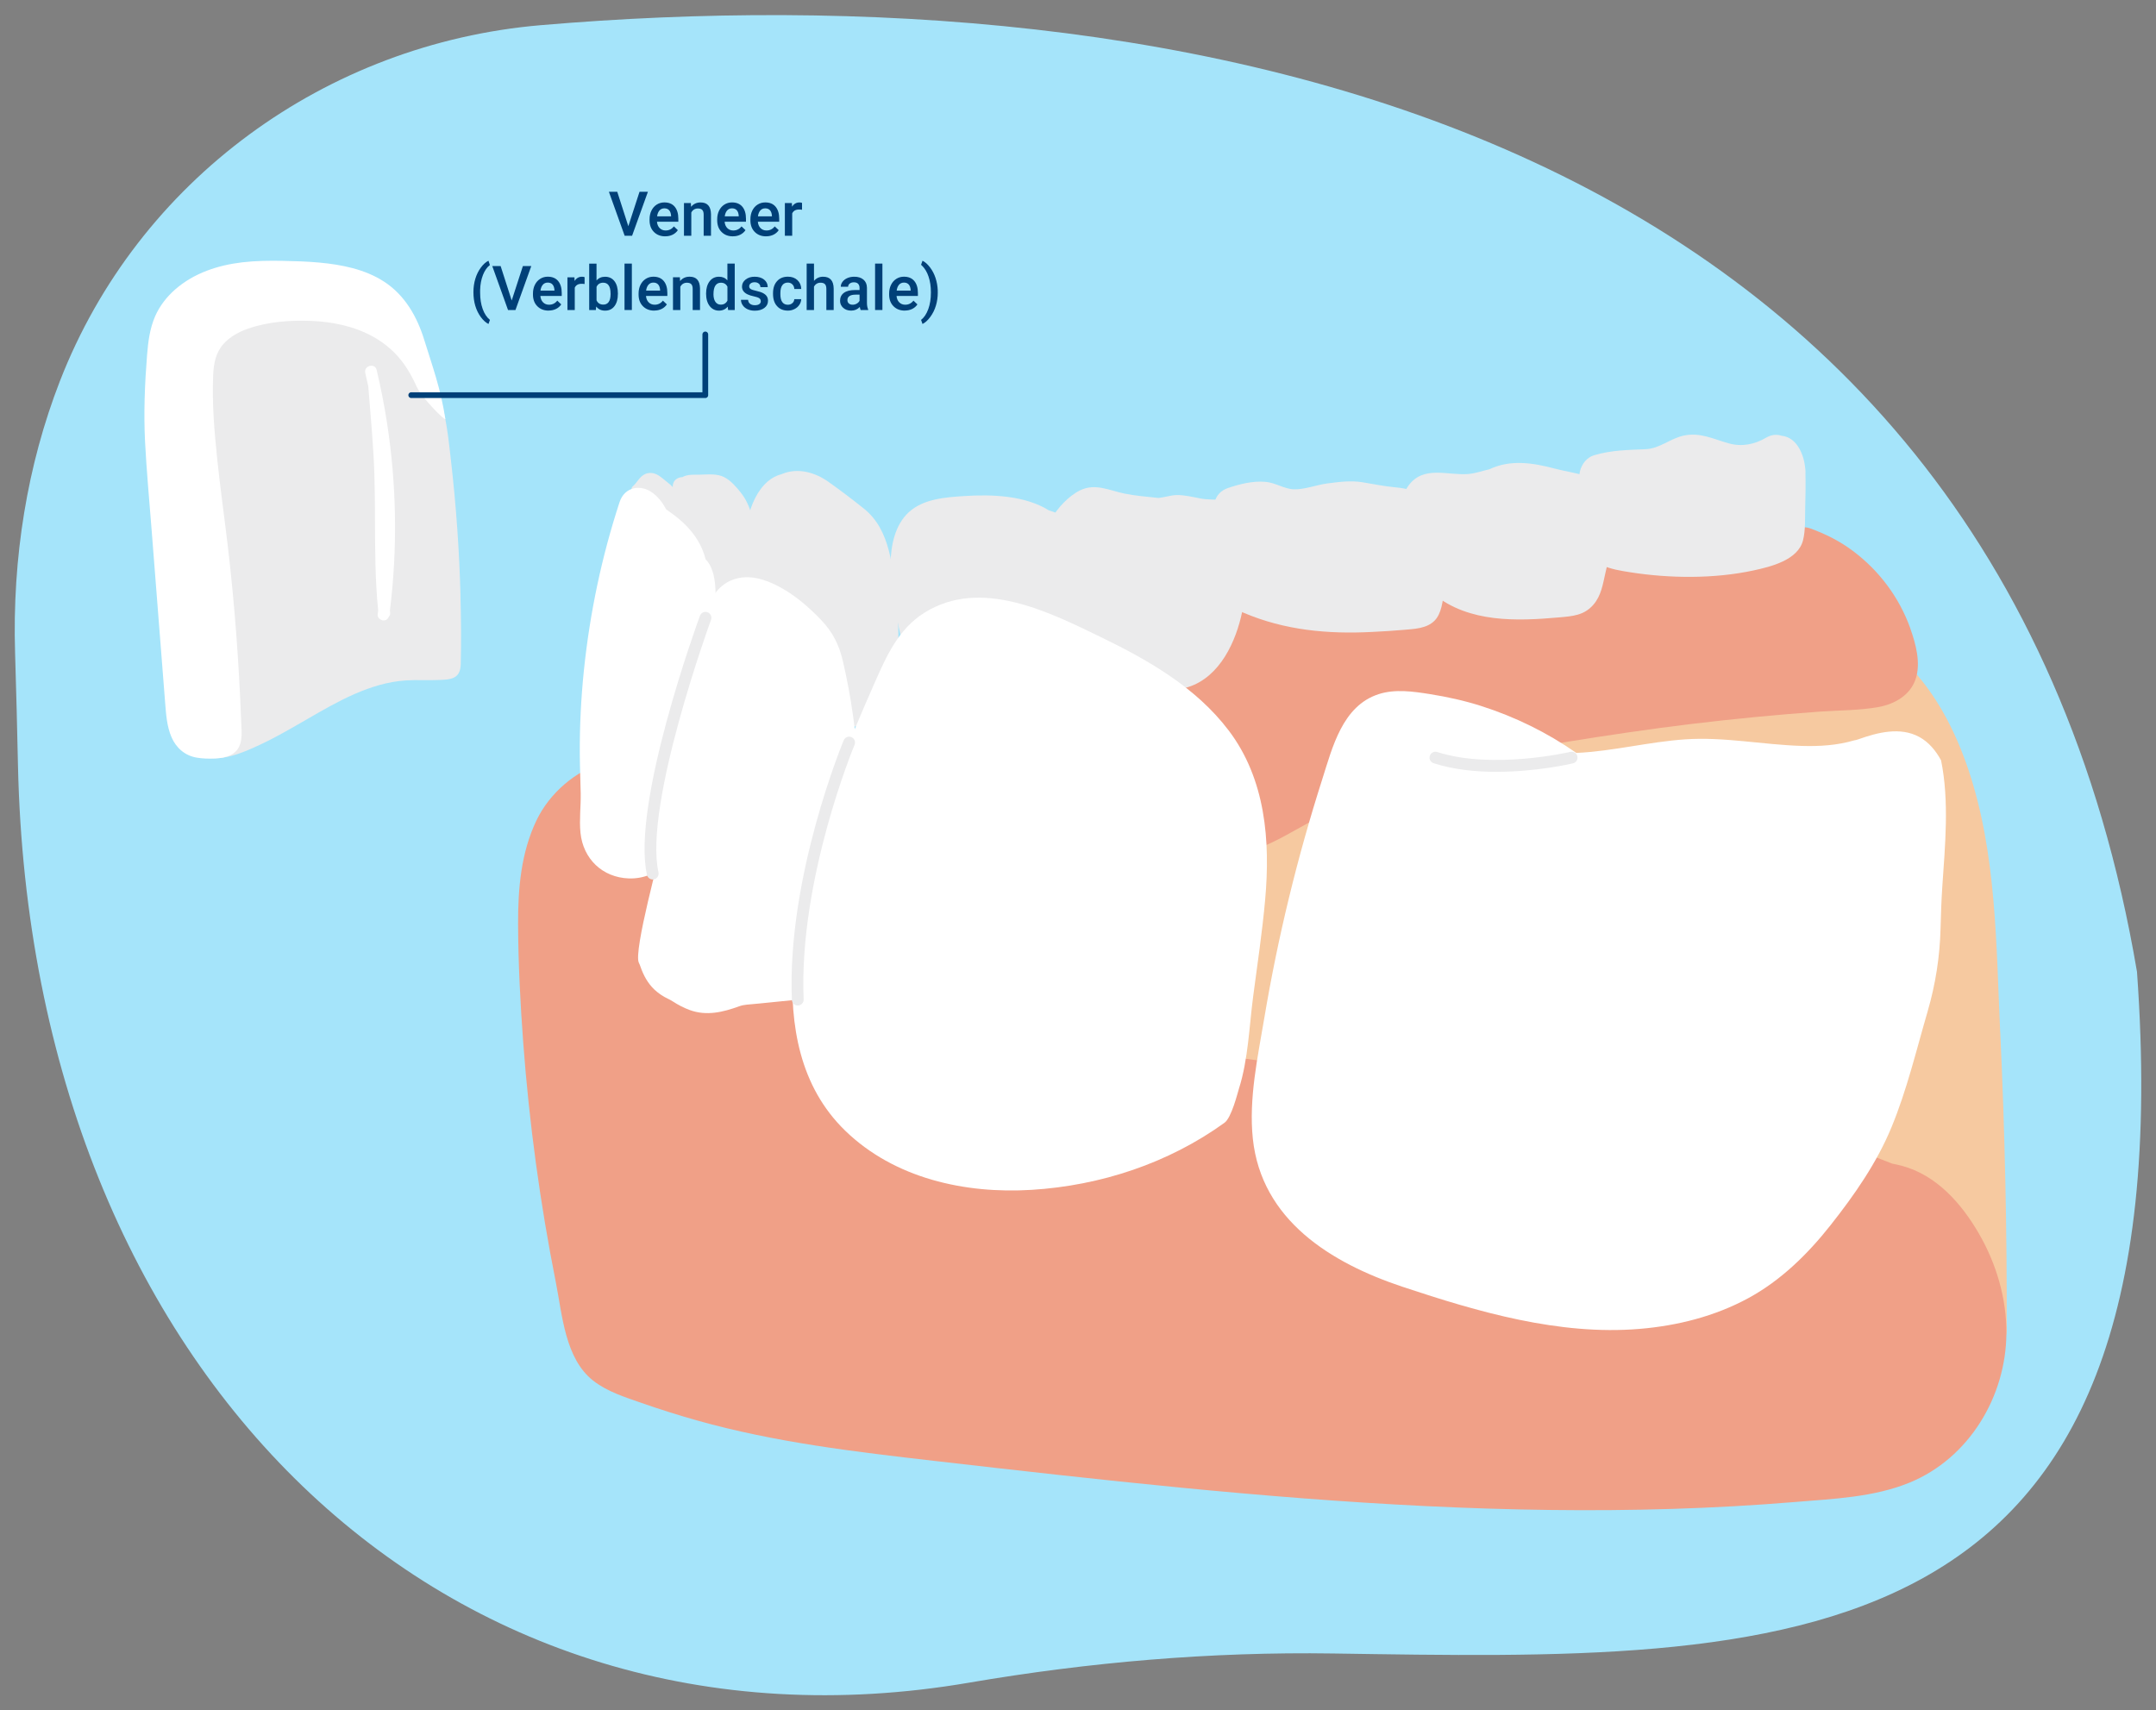 <?xml version="1.0" encoding="UTF-8"?>
<svg xmlns="http://www.w3.org/2000/svg" id="uuid-0983f9f7-3e6e-480e-9d4c-5543317042cb" data-name="Ebene 1" width="750" height="595" viewBox="0 0 750 595">
  <rect x="0" y="0" width="750" height="595" fill="#808080" stroke="none"/>
  <defs>
    <style>
      .uuid-92a4c334-f5b4-4626-b5d8-0ced2aefdbcb {
        fill: #ebebec;
      }

      .uuid-4aed85d9-2402-49bd-8381-7b2fa94cdc1c {
        fill: #fff;
      }

      .uuid-0a9d76a0-9805-4c9d-9162-0b61a41f30d1 {
        fill: #f0a087;
      }

      .uuid-47de5e31-a3e7-4caf-aa5d-8f2de62e4f11 {
        fill: #004078;
      }

      .uuid-33773161-3a1c-4f24-8958-a4a1e0adcc45 {
        fill: #a5e4fa;
      }

      .uuid-ee359815-fac6-4c43-a9e4-242107025e2b {
        fill: #f6c9a0;
      }

      .uuid-f858765a-37cb-4328-9cb2-a7af0c941ac4 {
        fill: none;
        stroke: #004078;
        stroke-linecap: round;
        stroke-linejoin: round;
        stroke-width: 2px;
      }
    </style>
  </defs>
  <path class="uuid-33773161-3a1c-4f24-8958-a4a1e0adcc45" d="M743.39,338.1C692.7,38.99,407.05-9.98,188.09,8.76,113.39,15.15,48,62.7,20.84,132.58c-11.31,29.11-16.62,61.35-15.59,94.69.4,12.98.72,25.96,1,38.94,4.62,212.12,149.08,350.28,330.81,319.19,41.84-7.16,84.2-10.8,126.65-10.16,156.83,2.38,297.2,6.7,279.68-237.13Z"></path>
  <g>
    <g>
      <path class="uuid-ee359815-fac6-4c43-a9e4-242107025e2b" d="M695.8,359.17c-1.41-30.16-1.22-61.96-10.98-91.17-4.47-13.35-11.26-26.9-21.77-37.37-12.37-12.33-30.81-14.51-48.26-12.87-18.54,1.74-36.5,7.22-54.77,10.37-18.19,3.14-36.53,5.54-54.69,8.83-36.75,6.66-72.66,16.39-108.47,26.19-16.27,4.45-34.03,8.42-47.91,17.6-6.44,4.26-11.34,9.76-14.17,16.52-3.08,7.36-3.43,15.68-3.95,23.47-1.13,16.89-.64,33.84,1.34,50.69.79,6.74,2,13.71,6.31,19.47,4.37,5.85,11.09,9.35,18.61,11,7.98,1.75,16.33,2.25,24.45,3.2,9.47,1.11,18.94,2.29,28.39,3.55,18.89,2.51,37.73,5.32,56.51,8.44,18.52,3.08,37.08,6.24,55.41,10.16,17.4,3.71,33.49,10.09,49.97,16.19,33.56,12.42,68.34,22.76,104.41,26.93,4.92.57,10.38.48,14.48-1.81,3.58.32,7.35-1.52,7.36-5.67.11-34.58-.63-69.17-2.25-103.74Z"></path>
      <path class="uuid-0a9d76a0-9805-4c9d-9162-0b61a41f30d1" d="M688.42,429.19c-6.09-10.5-14.73-20.36-26.83-23.61-1.11-.3-2.23-.54-3.35-.76-21.65-8.63-44.1-15.05-67.14-18.85-13.19-2.18-26.51-3.6-39.86-4.17-13.82-.58-27.64.04-41.46-.2-13.7-.24-26.82-1.95-40.05-5.53-13.51-3.65-26.7-6.91-40.68-8.19-14.14-1.29-28.28-1.97-42.36-3.97-13.77-1.96-27.49-4.4-41.17-6.91-24.23-4.45-47.75-10.81-65.86-28.46-8.28-8.07-15.15-17.37-21.37-27.08-6.17-9.65-10.95-21.15-19-29.42-16.63-17.1-43.51-5.79-52.68,13.4-5.36,11.2-6.42,23.68-6.38,35.94.05,13.85.77,27.73,1.8,41.54,2.08,27.9,5.86,55.7,11.32,83.15,2.25,11.31,3.19,26.54,12.96,34.22,4.91,3.86,11.09,5.77,16.92,7.81,6.36,2.22,12.78,4.24,19.26,6.07,27.16,7.65,55.06,10.91,83.01,14.12,28.49,3.27,56.99,6.51,85.54,9.28,56.7,5.49,113.69,9.14,170.68,7.37,14.29-.44,28.56-1.23,42.8-2.41,13.28-1.1,27.38-1.63,39.84-6.77,20.6-8.49,33.47-29.91,33.6-51.9.07-12.1-3.48-24.19-9.53-34.64Z"></path>
      <path class="uuid-0a9d76a0-9805-4c9d-9162-0b61a41f30d1" d="M664.54,218.61c-3.87-10.8-10.83-20.09-20-26.96-4.53-3.4-9.51-5.9-14.83-7.82-.91-.33-1.76-.44-2.54-.37-7.61-3.23-16.84-2.67-25-2.43-14.13.42-28.25.99-42.37,1.79-28.28,1.6-56.51,4.13-84.57,8.09-27.86,3.92-55.54,9.33-82.66,16.83-26.64,7.37-53.49,16.35-78.11,29.02-5.95,3.06-11.06,6.57-13.22,13.23-1.86,5.73-1.29,12.45.49,18.12,3.59,11.49,12.3,20.91,22.78,26.59,11.93,6.47,25.53,8.65,38.9,9.71,14.66,1.17,29.34.54,43.89-1.53,14.07-2,27.62-5.39,40.12-12.33,11.98-6.65,23.54-13.21,36.52-17.8,26.39-9.34,54.49-13.83,82.09-17.89,14.82-2.18,29.7-3.97,44.61-5.41,7.46-.72,14.93-1.34,22.41-1.88,6.78-.48,13.79-.39,20.49-1.61,5.53-1.01,10.94-4.09,12.83-9.67,1.9-5.58.07-12.3-1.85-17.67Z"></path>
      <path class="uuid-92a4c334-f5b4-4626-b5d8-0ced2aefdbcb" d="M160.2,207.35c-.41-15.71-1.52-31.41-3.31-47.03-.86-7.46-1.57-15.11-3.96-22.26-2.29-6.88-6.28-12.92-10.77-18.55-2.17-2.72-4.39-5.49-7.01-7.78-2.65-2.32-5.68-4.02-8.95-5.3-6.45-2.53-13.67-3.51-20.57-3.59-7-.08-14.06.92-20.75,2.96-3.38,1.03-6.68,2.33-9.86,3.86-3.04,1.47-5.95,3.37-7.59,6.42-3.14,5.83-1.42,12.77-1.49,19.05-.04,3.88-.49,7.75-.91,11.6-.42,3.88-.78,7.77-1.05,11.66-1.09,15.65-.92,31.37-.15,47.04.39,7.89.93,15.77,1.54,23.64.59,7.65,1.09,15.34,1.93,22.97.29,2.6.73,5.17,1.69,7.57-.84,1-.75,2.89.89,3.42,6.87,2.24,14.17-.98,20.34-3.84,5.77-2.68,11.26-5.9,16.76-9.08,10.58-6.12,21.76-12.58,34.23-13.4,3.84-.25,7.68.04,11.52-.15,1.77-.09,3.9-.07,5.47-.99,1.64-.96,2.03-2.79,2.08-4.55.21-7.89.11-15.79-.1-23.68Z"></path>
      <path class="uuid-4aed85d9-2402-49bd-8381-7b2fa94cdc1c" d="M154.92,145.72c-1.64-10.65-4.56-18.47-7.32-27.42-2.5-8.13-6.76-15.64-14.04-20.35-6.69-4.33-14.77-5.89-22.58-6.61-4.19-.38-8.39-.51-12.59-.59-4.71-.09-9.43-.04-14.11.51-8.49,1.01-16.76,3.71-23.3,9.4-2.94,2.56-5.43,5.75-7,9.33-1.87,4.27-2.45,8.88-2.82,13.5-.8,10.05-1.21,20.14-.7,30.22.52,10.1,1.47,20.18,2.25,30.25,1.59,20.27,3.17,40.54,4.76,60.81.31,3.95.6,7.97,2.18,11.66,1.58,3.7,4.61,6.4,8.64,7.12,2.12.38,4.31.43,6.45.33,1.93-.09,3.87-.37,5.61-1.26,4.5-2.29,3.7-7.59,3.54-11.8-.77-20.29-2.26-40.55-4.63-60.72-1.18-9.99-2.6-19.95-3.65-29.96-1.04-9.85-1.89-19.86-1.45-29.77.17-3.87.92-7.77,3.59-10.73,2.26-2.51,5.31-4.17,8.47-5.28,6.97-2.45,14.75-3.02,22.09-2.72,7.39.3,14.9,1.85,21.41,5.45,3.21,1.78,6.11,4.03,8.57,6.76,2.84,3.15,4.96,6.88,6.69,10.73,1.71,3.79,10.12,12.23,9.95,11.13Z"></path>
      <path class="uuid-4aed85d9-2402-49bd-8381-7b2fa94cdc1c" d="M135.64,212.38c2.69-21.66,2.33-43.64-1-65.21-.96-6.21-2.17-12.37-3.62-18.48-.61-2.56-4.56-1.48-3.95,1.09.36,1.53.71,3.06,1.04,4.59.8,10.23,1.8,20.48,2.13,30.74.32,10.28.11,20.57.36,30.86.13,5.48.41,10.95.95,16.4-.06.48-.11.95-.17,1.43-.14,1.1,1.04,2.05,2.05,2.05.94,0,1.56-.56,1.86-1.32.3-.35.49-.79.44-1.26-.03-.29-.05-.59-.08-.88Z"></path>
      <path class="uuid-92a4c334-f5b4-4626-b5d8-0ced2aefdbcb" d="M628.08,164.44c-.13-5.4-2.59-12.27-8.32-12.84-1.62-.55-3.5-.45-5.44.69-3.98,2.35-8.43,3.21-12.94,1.96-5.43-1.51-10.04-4-15.88-2.66-4.63,1.07-8.19,4.47-13.03,4.68-6.19.28-11.98.32-18,2.12-4.87,1.46-7.19,9.21-2.61,12.22,0,.51.02,1.1.02,1.13-.05,1.9-.14,3.81-.21,5.71-.14,3.8-.77,7.95-.23,11.73,1.09,7.6,9.3,8.91,15.61,9.9,13.83,2.17,29.21,2.32,42.94-.63,6.04-1.3,15.47-3.61,17.21-10.45.91-3.57.67-7.74.77-11.4.11-4.05.18-8.11.08-12.17Z"></path>
      <path class="uuid-4aed85d9-2402-49bd-8381-7b2fa94cdc1c" d="M670.58,351.77c2.72-9.32,4.22-18.95,4.47-28.65.13-4.95.29-9.87.62-14.74.94-14.04,2.48-29.61-.44-43.87-1.82-3.34-4.26-6.33-7.6-8.14-6.65-3.61-14.59-1.53-21.28.87-.48.17-.94.28-1.37.34-5.94,1.74-12.07,2.11-18.26,1.92-13.53-.41-26.92-3.2-40.49-2.28-12.7.86-25.15,4.14-37.87,4.72-10.12-7.07-21.27-12.54-33.05-16.31-5.82-1.86-11.79-3.18-17.82-4.14-5.86-.93-12.16-1.85-17.9,0-12.65,4.09-16.08,18.54-19.66,29.74-4.33,13.56-8.18,27.27-11.54,41.1-3.36,13.83-6.22,27.78-8.58,41.82-2.29,13.59-5.44,28.08-4,41.91,2.98,28.44,27.23,43.34,52.12,51.62,26.23,8.73,54.46,16.97,82.39,14.64,13.18-1.1,26.17-4.36,37.84-10.69,11.35-6.16,20.7-15.34,28.64-25.41,8.32-10.54,16.05-21.61,21.2-34.08,5.35-12.94,8.63-26.81,12.55-40.24.01-.05.03-.09.04-.14Z"></path>
      <path class="uuid-92a4c334-f5b4-4626-b5d8-0ced2aefdbcb" d="M560.52,174.45c-2.44-9.38-11.75-9.32-19.51-11.39-7.7-2.05-15.54-3.29-22.86.18-2.54.59-4.99,1.5-7.6,1.68-7.15.49-15.32-3.05-20.55,3.96-4.26,5.71-2,14.39-1.03,20.86,1,6.77,4.55,12.74,9.87,17.05,12.22,9.89,28.76,9.32,43.58,7.99,4.62-.41,8.65-.68,11.87-4.41,2.75-3.18,3.28-7.13,4.18-11.05,1.84-8.02,4.22-16.59,2.07-24.88Z"></path>
      <path class="uuid-92a4c334-f5b4-4626-b5d8-0ced2aefdbcb" d="M432.61,177.03c-4.18-4.38-9.87-2.61-15.1-3.63-2.7-.53-5.41-1.2-8.17-1.17-1.99.02-4.22.8-6.32,1.01-4.06-.45-8.14-.75-11.97-1.55-5.17-1.08-10.02-3.65-15.25-1.14-4.05,1.95-8.05,6.28-10.19,10.18-2.46,4.48-2.86,9.98-3.08,15-.25,5.7.54,11.3,2.55,16.64,3.11,8.26,6.77,17.61,14.45,22.68,5.05,3.33,11.15,3.81,17,4.43,5.55.58,11.48,1.25,16.9-.49,11-3.54,16.58-15.91,18.7-26.26,1.28-6.26,2.32-12.57,2.94-18.93.53-5.45,1.71-12.38-2.46-16.76Z"></path>
      <path class="uuid-92a4c334-f5b4-4626-b5d8-0ced2aefdbcb" d="M311.68,208.28c-1.15-10.84-1.94-23.93-11.06-31.25-4.01-3.22-8.29-6.47-12.49-9.44-4.54-3.22-10.48-4.93-15.85-2.79-.11.04-.21.09-.32.14-1.74.43-3.41,1.28-4.86,2.53-7.18,6.17-8.72,19.24-8.02,28.11.83,10.45,5.09,20.38,10.15,29.45,4.86,8.72,12.68,14.5,18.38,22.48,3.24,4.53,8.29,7.76,13.33,3.24,3.37-3.02,5.4-7.61,7.18-11.67,2.06-4.69,3.87-9.12,4.25-14.29.4-5.45-.13-11.09-.7-16.51Z"></path>
      <path class="uuid-92a4c334-f5b4-4626-b5d8-0ced2aefdbcb" d="M503.42,194.27c-.17-7.46-.64-16.46-7.22-21.22-3.27-2.36-7.04-3.16-10.99-3.53-3.86-.36-7.43-1.13-11.24-1.74-4.13-.67-8.14-.13-12.25.41-3.69.48-7.96,2.16-11.64,2.04-3.28-.11-6.37-2.28-9.78-2.59-4.49-.4-8.98.73-13.19,2.16-4.99,1.7-5.76,7.1-3.79,10.63-3.95,4.42-4.55,10.29-2.68,16.31,1.03,3.32,2.25,6.79,3.8,9.91,1.75,3.51,4.63,5.01,8.09,6.49,14.34,6.13,29.43,7.51,44.88,6.7,3.61-.19,7.24-.38,10.84-.71,3.63-.33,7.99-.41,10.75-3.17,2.49-2.49,2.84-6.83,3.37-10.13.62-3.82,1.13-7.68,1.04-11.55Z"></path>
      <path class="uuid-92a4c334-f5b4-4626-b5d8-0ced2aefdbcb" d="M375.27,184.53c-2.63-3.64-6.3-5.78-10.38-6.97-8.41-5.22-19.81-5.61-29.55-4.98-6.45.42-14.03.97-19.07,5.5-5.01,4.51-6.41,11.8-6.48,18.26-.08,7.27,1.4,14.76,2.85,21.86,1.37,6.68,3.94,11.71,11.12,13.24,6.9,1.47,14.05,2.3,21.06,3.11,5.82.67,12.08.88,17.66-1.18,13.74-5.09,16.36-19.14,16.64-32.2.13-5.78-.38-11.81-3.86-16.64Z"></path>
      <path class="uuid-92a4c334-f5b4-4626-b5d8-0ced2aefdbcb" d="M243.61,192.84c-.89-3.87-2.13-7.67-3.26-11.48-.51-1.73-.99-3.48-1.75-5.12-.74-1.61-1.77-3.16-2.79-4.61-1.02-1.44-2.15-2.72-3.56-3.78-1.23-.93-2.44-2.15-3.84-2.81-1.75-.82-3.55-.66-5.06.55-1.24.99-1.91,2.48-3.13,3.5-1.04.86-.45,2.12.52,2.56,0,.92.32,1.91.65,2.71.83,2.02,2.51,3.58,3.93,5.2,1.67,1.9,3.34,3.81,5.01,5.71,1.79,2.04,3.48,4.31,5.47,6.14.91.83,1.96,1.37,2.98,2.03,1.08.7,1.91,1.34,3.24,1.47,1.11.11,1.79-1.13,1.58-2.07Z"></path>
      <path class="uuid-92a4c334-f5b4-4626-b5d8-0ced2aefdbcb" d="M262.01,196.97c0-3.41.38-6.81.34-10.22-.05-5.54-1.17-11-4.69-15.42-1.57-1.97-3.48-4.2-5.77-5.35-2.53-1.28-5.58-.9-8.31-.85-2.02.04-4.4-.19-6.21.86-1.79.05-3.48,1.22-3.35,3.54.72,12.58,4.63,24.45,9.98,35.79,2.04,4.32,4.31,10.39,10.07,10.13,4.97-.22,8-4.86,8.36-9.43.23-3.01-.42-6.03-.42-9.04Z"></path>
      <path class="uuid-4aed85d9-2402-49bd-8381-7b2fa94cdc1c" d="M427.38,254.08c-11.31-14.91-27.83-24.38-44.39-32.42-18.26-8.86-41.93-20.76-61.48-8.46-8.98,5.65-13.15,15.03-17.26,24.37-4.63,10.5-9.14,21.07-13.18,31.81-7.99,21.21-14.07,43.32-15.26,66.04-1.12,21.27,2.33,42.51,18.19,57.92,17.11,16.62,41.67,22.04,64.88,20.6,23.96-1.48,47.55-9.24,67.07-23.33,2.46-1.77,4.55-10.32,5.04-11.88,3.22-10.15,3.56-21.54,4.94-32.05,1.47-11.18,3.16-22.37,4.17-33.61,1.85-20.55.17-42.02-12.72-59Z"></path>
      <path class="uuid-4aed85d9-2402-49bd-8381-7b2fa94cdc1c" d="M298.62,268.7c-.66-13.01-2.45-26.03-5.41-38.71-1.33-5.72-3.55-10.11-7.64-14.38-4.15-4.33-8.89-8.45-14.19-11.32-4.99-2.71-10.73-4.64-16.32-2.66-5.66,2.01-8.51,7.42-9.95,12.9-3.3,12.57-5.11,25.63-7.22,38.44-2.15,13.02-4.25,26.05-7.1,38.93-1.05,4.76-10.5,39.09-8.56,43.02.22.45.42.92.58,1.4,1.05,3.06,2.6,5.85,4.86,7.97,1.45,1.36,3.06,2.4,4.79,3.22.55.26,1.09.56,1.6.89,1.85,1.21,3.81,2.22,5.86,2.98,5.84,2.15,11.6.75,17.17-1.28.88-.32,1.8-.51,2.74-.59,5.9-.5,11.8-1.19,17.67-1.74,2.22-.21,3.89-1.15,5.01-2.46.87-1.02,2.01-1.76,3.19-2.4,3.45-1.85,5.55-5.27,6.02-8.96.12-.96.34-1.9.69-2.8.45-1.13.8-2.31,1.1-3.52,1.62-6.62,2.64-13.43,3.52-20.19,1.68-12.84,2.23-25.81,1.57-38.74Z"></path>
      <path class="uuid-4aed85d9-2402-49bd-8381-7b2fa94cdc1c" d="M245.47,194.61c-1.94-7.6-6.95-12.81-13.74-17.41-1.13-2.16-2.59-4.1-4.55-5.62-4.15-3.23-9.87-2.31-11.64,3.07-6.23,19-10.34,38.58-12.41,58.46-1.01,9.75-1.5,19.55-1.44,29.34.03,4.53.24,9.05.32,13.58.08,4.54-.54,9.17-.08,13.69.92,9.06,7.61,15.54,16.79,15.88,2.96.11,5.77-.53,8.34-1.71,1.77.83,3.85.85,5.91-.53,6.55-4.37,8.65-11.15,9.55-18.63.18-1.46.33-2.92.48-4.39.47-1.37.87-2.76,1.19-4.14,2.35-10.09,2.51-20.6,3-30.89.49-10.28.98-20.57,1.47-30.85.28-5.8,1.21-15.47-3.19-19.88Z"></path>
      <path class="uuid-92a4c334-f5b4-4626-b5d8-0ced2aefdbcb" d="M520.63,268.52c-7.21,0-14.94-.75-21.92-3-1.08-.35-1.67-1.5-1.32-2.58.35-1.08,1.5-1.67,2.58-1.32,19.3,6.22,46,.02,46.27-.04,1.1-.26,2.2.42,2.46,1.52.26,1.1-.42,2.2-1.52,2.46-.75.18-12.67,2.95-26.56,2.95Z"></path>
      <path class="uuid-92a4c334-f5b4-4626-b5d8-0ced2aefdbcb" d="M277.51,349.81c-1.09,0-2-.86-2.04-1.96-1.78-42.72,17.83-89.84,18.03-90.31.44-1.04,1.64-1.53,2.68-1.09,1.04.44,1.53,1.64,1.09,2.68-.2.46-19.46,46.77-17.71,88.55.05,1.13-.83,2.08-1.96,2.13-.03,0-.06,0-.09,0Z"></path>
      <path class="uuid-92a4c334-f5b4-4626-b5d8-0ced2aefdbcb" d="M227.06,305.96c-.94,0-1.79-.65-2-1.6-5.46-24.59,17.46-87.48,18.43-90.14.39-1.06,1.57-1.61,2.63-1.22,1.06.39,1.61,1.57,1.22,2.63-.24.64-23.48,64.41-18.28,87.84.25,1.1-.45,2.2-1.55,2.44-.15.03-.3.05-.45.05Z"></path>
    </g>
    <polyline class="uuid-f858765a-37cb-4328-9cb2-a7af0c941ac4" points="245.35 116.35 245.35 137.47 143.06 137.47"></polyline>
    <g>
      <path class="uuid-47de5e31-a3e7-4caf-aa5d-8f2de62e4f11" d="M218.58,78.68l3.89-11.97h2.92l-5.51,15.31h-2.58l-5.49-15.31h2.91l3.85,11.97Z"></path>
      <path class="uuid-47de5e31-a3e7-4caf-aa5d-8f2de62e4f11" d="M231.41,82.22c-1.62,0-2.93-.51-3.94-1.53-1.01-1.02-1.51-2.38-1.51-4.07v-.32c0-1.13.22-2.15.66-3.04s1.05-1.59,1.84-2.09,1.68-.75,2.65-.75c1.55,0,2.75.49,3.59,1.48.84.99,1.27,2.39,1.27,4.2v1.03h-7.43c.08.94.39,1.68.94,2.23s1.24.82,2.08.82c1.17,0,2.12-.47,2.86-1.42l1.38,1.31c-.46.68-1.06,1.21-1.82,1.58-.76.38-1.61.56-2.56.56ZM231.11,72.48c-.7,0-1.27.25-1.7.74-.43.49-.71,1.17-.83,2.05h4.87v-.19c-.06-.86-.28-1.5-.68-1.94-.4-.44-.95-.66-1.66-.66Z"></path>
      <path class="uuid-47de5e31-a3e7-4caf-aa5d-8f2de62e4f11" d="M240.33,70.64l.07,1.31c.84-1.02,1.94-1.52,3.31-1.52,2.37,0,3.57,1.36,3.62,4.07v7.52h-2.55v-7.37c0-.72-.16-1.26-.47-1.6-.31-.35-.82-.52-1.53-.52-1.03,0-1.8.47-2.3,1.4v8.09h-2.55v-11.38h2.41Z"></path>
      <path class="uuid-47de5e31-a3e7-4caf-aa5d-8f2de62e4f11" d="M254.94,82.22c-1.62,0-2.93-.51-3.94-1.53-1.01-1.02-1.51-2.38-1.51-4.07v-.32c0-1.13.22-2.15.66-3.04.44-.89,1.05-1.59,1.84-2.09s1.67-.75,2.65-.75c1.55,0,2.75.49,3.59,1.48s1.27,2.39,1.27,4.2v1.03h-7.43c.08.94.39,1.68.94,2.23.55.55,1.24.82,2.08.82,1.17,0,2.12-.47,2.86-1.42l1.38,1.31c-.46.68-1.06,1.21-1.82,1.58-.76.38-1.61.56-2.56.56ZM254.64,72.48c-.7,0-1.27.25-1.7.74-.43.49-.71,1.17-.83,2.05h4.87v-.19c-.06-.86-.28-1.5-.68-1.94-.4-.44-.95-.66-1.66-.66Z"></path>
      <path class="uuid-47de5e31-a3e7-4caf-aa5d-8f2de62e4f11" d="M266.49,82.22c-1.62,0-2.93-.51-3.94-1.53-1.01-1.02-1.51-2.38-1.51-4.07v-.32c0-1.13.22-2.15.66-3.04.44-.89,1.05-1.59,1.85-2.09s1.67-.75,2.65-.75c1.55,0,2.75.49,3.59,1.48s1.27,2.39,1.27,4.2v1.03h-7.43c.08.94.39,1.68.94,2.23.55.55,1.24.82,2.08.82,1.17,0,2.12-.47,2.86-1.42l1.38,1.31c-.46.68-1.06,1.21-1.82,1.58s-1.61.56-2.56.56ZM266.19,72.48c-.7,0-1.27.25-1.7.74-.43.49-.71,1.17-.83,2.05h4.87v-.19c-.06-.86-.28-1.5-.68-1.94-.4-.44-.95-.66-1.66-.66Z"></path>
      <path class="uuid-47de5e31-a3e7-4caf-aa5d-8f2de62e4f11" d="M278.99,72.97c-.34-.06-.68-.08-1.04-.08-1.17,0-1.96.45-2.37,1.35v7.78h-2.55v-11.38h2.44l.06,1.27c.62-.99,1.47-1.48,2.57-1.48.36,0,.67.05.9.15v2.4Z"></path>
      <path class="uuid-47de5e31-a3e7-4caf-aa5d-8f2de62e4f11" d="M164.69,101.63c0-1.62.22-3.16.65-4.61s1.07-2.75,1.91-3.9c.84-1.15,1.73-1.95,2.67-2.41l.5,1.49c-.99.75-1.79,1.89-2.4,3.43-.61,1.54-.95,3.3-1,5.28v.9c0,2.12.29,4.02.89,5.68.6,1.66,1.44,2.93,2.52,3.8l-.5,1.42c-.94-.46-1.83-1.27-2.68-2.42-.84-1.15-1.48-2.45-1.91-3.9-.43-1.45-.65-3.04-.65-4.77Z"></path>
      <path class="uuid-47de5e31-a3e7-4caf-aa5d-8f2de62e4f11" d="M178.01,104.52l3.89-11.97h2.92l-5.51,15.31h-2.58l-5.49-15.31h2.91l3.85,11.97Z"></path>
      <path class="uuid-47de5e31-a3e7-4caf-aa5d-8f2de62e4f11" d="M190.85,108.06c-1.62,0-2.93-.51-3.94-1.53s-1.51-2.38-1.51-4.07v-.32c0-1.14.22-2.15.66-3.04.44-.89,1.05-1.59,1.84-2.09.79-.5,1.67-.75,2.65-.75,1.55,0,2.75.49,3.59,1.48s1.27,2.39,1.27,4.19v1.03h-7.43c.08.94.39,1.68.94,2.23.55.55,1.24.82,2.08.82,1.17,0,2.12-.47,2.86-1.42l1.38,1.31c-.46.68-1.06,1.21-1.82,1.58-.76.37-1.61.56-2.56.56ZM190.54,98.31c-.7,0-1.27.25-1.7.74-.43.49-.71,1.17-.83,2.05h4.87v-.19c-.06-.85-.28-1.5-.68-1.94-.4-.44-.95-.66-1.66-.66Z"></path>
      <path class="uuid-47de5e31-a3e7-4caf-aa5d-8f2de62e4f11" d="M203.35,98.81c-.34-.06-.68-.08-1.04-.08-1.17,0-1.96.45-2.37,1.35v7.78h-2.55v-11.38h2.44l.06,1.27c.62-.99,1.47-1.48,2.57-1.48.36,0,.67.05.9.15v2.4Z"></path>
      <path class="uuid-47de5e31-a3e7-4caf-aa5d-8f2de62e4f11" d="M214.94,102.28c0,1.77-.39,3.17-1.18,4.22-.79,1.04-1.87,1.57-3.25,1.57s-2.37-.48-3.11-1.44l-.13,1.23h-2.31v-16.15h2.55v5.87c.74-.87,1.73-1.3,2.98-1.3,1.39,0,2.48.52,3.27,1.55.79,1.03,1.19,2.47,1.19,4.32v.15ZM212.39,102.06c0-1.23-.22-2.16-.65-2.78-.43-.62-1.07-.93-1.89-.93-1.11,0-1.89.48-2.33,1.45v4.69c.46.99,1.24,1.48,2.36,1.48.8,0,1.42-.3,1.85-.89s.66-1.5.67-2.7v-.33Z"></path>
      <path class="uuid-47de5e31-a3e7-4caf-aa5d-8f2de62e4f11" d="M219.8,107.85h-2.55v-16.15h2.55v16.15Z"></path>
      <path class="uuid-47de5e31-a3e7-4caf-aa5d-8f2de62e4f11" d="M227.59,108.06c-1.62,0-2.93-.51-3.94-1.53s-1.51-2.38-1.51-4.07v-.32c0-1.14.22-2.15.66-3.04.44-.89,1.05-1.59,1.84-2.09.79-.5,1.67-.75,2.65-.75,1.55,0,2.75.49,3.59,1.48.84.99,1.27,2.39,1.27,4.19v1.03h-7.43c.08.94.39,1.68.94,2.23.55.55,1.24.82,2.08.82,1.17,0,2.12-.47,2.86-1.42l1.38,1.31c-.46.68-1.06,1.21-1.82,1.58-.76.37-1.61.56-2.56.56ZM227.29,98.31c-.7,0-1.27.25-1.7.74-.43.49-.71,1.17-.83,2.05h4.87v-.19c-.06-.85-.28-1.5-.68-1.94-.4-.44-.95-.66-1.66-.66Z"></path>
      <path class="uuid-47de5e31-a3e7-4caf-aa5d-8f2de62e4f11" d="M236.51,96.47l.07,1.31c.84-1.02,1.94-1.52,3.31-1.52,2.37,0,3.57,1.36,3.62,4.07v7.52h-2.55v-7.37c0-.72-.16-1.26-.47-1.6s-.82-.52-1.53-.52c-1.03,0-1.8.47-2.3,1.4v8.09h-2.55v-11.38h2.41Z"></path>
      <path class="uuid-47de5e31-a3e7-4caf-aa5d-8f2de62e4f11" d="M245.63,102.08c0-1.75.41-3.16,1.22-4.22.81-1.06,1.9-1.59,3.27-1.59,1.21,0,2.18.42,2.92,1.26v-5.82h2.55v16.15h-2.31l-.13-1.18c-.76.92-1.78,1.39-3.06,1.39s-2.41-.54-3.23-1.61c-.82-1.07-1.24-2.53-1.24-4.37ZM248.19,102.3c0,1.16.22,2.06.67,2.71.45.65,1.08.97,1.9.97,1.04,0,1.81-.47,2.29-1.4v-4.86c-.47-.91-1.23-1.37-2.27-1.37-.83,0-1.46.33-1.91.98-.45.66-.67,1.64-.67,2.96Z"></path>
      <path class="uuid-47de5e31-a3e7-4caf-aa5d-8f2de62e4f11" d="M264.64,104.76c0-.46-.19-.8-.56-1.04s-1-.45-1.87-.63c-.87-.18-1.59-.41-2.18-.69-1.28-.62-1.91-1.51-1.91-2.68,0-.98.41-1.8,1.24-2.46s1.88-.99,3.15-.99c1.36,0,2.46.34,3.3,1.01.84.67,1.26,1.55,1.26,2.62h-2.55c0-.49-.18-.9-.55-1.22s-.85-.49-1.45-.49c-.56,0-1.02.13-1.37.39-.35.26-.53.61-.53,1.04,0,.39.17.7.49.92s1,.44,2,.66,1.79.48,2.36.79,1,.67,1.27,1.1c.28.43.42.95.42,1.56,0,1.02-.42,1.85-1.27,2.49-.85.63-1.96.95-3.33.95-.93,0-1.76-.17-2.49-.5-.73-.34-1.3-.8-1.7-1.39s-.61-1.22-.61-1.9h2.48c.03.6.26,1.07.68,1.39.42.33.98.49,1.67.49s1.18-.13,1.54-.38c.35-.26.53-.59.53-1Z"></path>
      <path class="uuid-47de5e31-a3e7-4caf-aa5d-8f2de62e4f11" d="M274.05,106.02c.64,0,1.17-.19,1.59-.56.42-.37.64-.83.67-1.38h2.41c-.03.71-.25,1.37-.66,1.98-.41.61-.97,1.1-1.68,1.46s-1.47.54-2.29.54c-1.59,0-2.85-.52-3.78-1.55-.93-1.03-1.4-2.45-1.4-4.27v-.26c0-1.73.46-3.12,1.39-4.16.92-1.04,2.19-1.56,3.78-1.56,1.35,0,2.46.39,3.31,1.18.85.79,1.3,1.82,1.34,3.11h-2.41c-.03-.65-.25-1.19-.67-1.61-.42-.42-.95-.63-1.59-.63-.83,0-1.46.3-1.91.9-.45.6-.68,1.51-.68,2.73v.41c0,1.23.22,2.15.67,2.76.45.61,1.09.91,1.93.91Z"></path>
      <path class="uuid-47de5e31-a3e7-4caf-aa5d-8f2de62e4f11" d="M283.16,97.72c.83-.97,1.89-1.45,3.16-1.45,2.43,0,3.66,1.38,3.69,4.15v7.43h-2.55v-7.34c0-.79-.17-1.34-.51-1.67s-.84-.49-1.5-.49c-1.02,0-1.79.46-2.29,1.37v8.13h-2.55v-16.15h2.55v6.01Z"></path>
      <path class="uuid-47de5e31-a3e7-4caf-aa5d-8f2de62e4f11" d="M299.39,107.85c-.11-.22-.21-.57-.29-1.06-.81.85-1.81,1.27-2.99,1.27s-2.08-.33-2.8-.98c-.72-.65-1.08-1.46-1.08-2.42,0-1.21.45-2.14,1.35-2.79.9-.65,2.19-.97,3.86-.97h1.57v-.75c0-.59-.17-1.06-.49-1.41-.33-.35-.83-.53-1.5-.53-.58,0-1.06.15-1.43.44-.37.29-.56.66-.56,1.11h-2.55c0-.62.21-1.21.62-1.75.41-.54.98-.97,1.69-1.28.71-.31,1.5-.46,2.38-.46,1.33,0,2.39.33,3.19,1,.79.67,1.2,1.61,1.22,2.82v5.13c0,1.02.14,1.84.43,2.45v.18h-2.61ZM296.59,106.01c.5,0,.98-.12,1.42-.37.45-.25.78-.58,1-.99v-2.14h-1.38c-.95,0-1.66.16-2.13.49-.48.33-.71.79-.71,1.4,0,.49.16.88.49,1.17.33.29.76.44,1.31.44Z"></path>
      <path class="uuid-47de5e31-a3e7-4caf-aa5d-8f2de62e4f11" d="M306.96,107.85h-2.55v-16.15h2.55v16.15Z"></path>
      <path class="uuid-47de5e31-a3e7-4caf-aa5d-8f2de62e4f11" d="M314.75,108.06c-1.62,0-2.93-.51-3.94-1.53s-1.51-2.38-1.51-4.07v-.32c0-1.14.22-2.15.66-3.04.44-.89,1.05-1.59,1.84-2.09.79-.5,1.67-.75,2.65-.75,1.55,0,2.75.49,3.59,1.48.84.99,1.27,2.39,1.27,4.19v1.03h-7.43c.08.94.39,1.68.94,2.23.55.55,1.24.82,2.08.82,1.17,0,2.12-.47,2.86-1.42l1.38,1.31c-.46.68-1.06,1.21-1.82,1.58-.76.37-1.61.56-2.56.56ZM314.45,98.31c-.7,0-1.27.25-1.7.74-.43.49-.71,1.17-.83,2.05h4.87v-.19c-.06-.85-.28-1.5-.68-1.94-.4-.44-.95-.66-1.66-.66Z"></path>
      <path class="uuid-47de5e31-a3e7-4caf-aa5d-8f2de62e4f11" d="M326.22,101.79c0,1.56-.21,3.06-.64,4.5-.43,1.45-1.08,2.77-1.95,3.95-.87,1.19-1.78,2.01-2.72,2.47l-.5-1.42c1.05-.81,1.88-2.05,2.5-3.73s.92-3.58.92-5.72v-.24c0-1.95-.27-3.72-.8-5.33-.53-1.6-1.3-2.89-2.29-3.85l-.33-.29.5-1.43c.9.43,1.77,1.21,2.61,2.31.84,1.11,1.49,2.35,1.93,3.72.45,1.37.7,2.78.76,4.24v.82Z"></path>
    </g>
  </g>
</svg>
